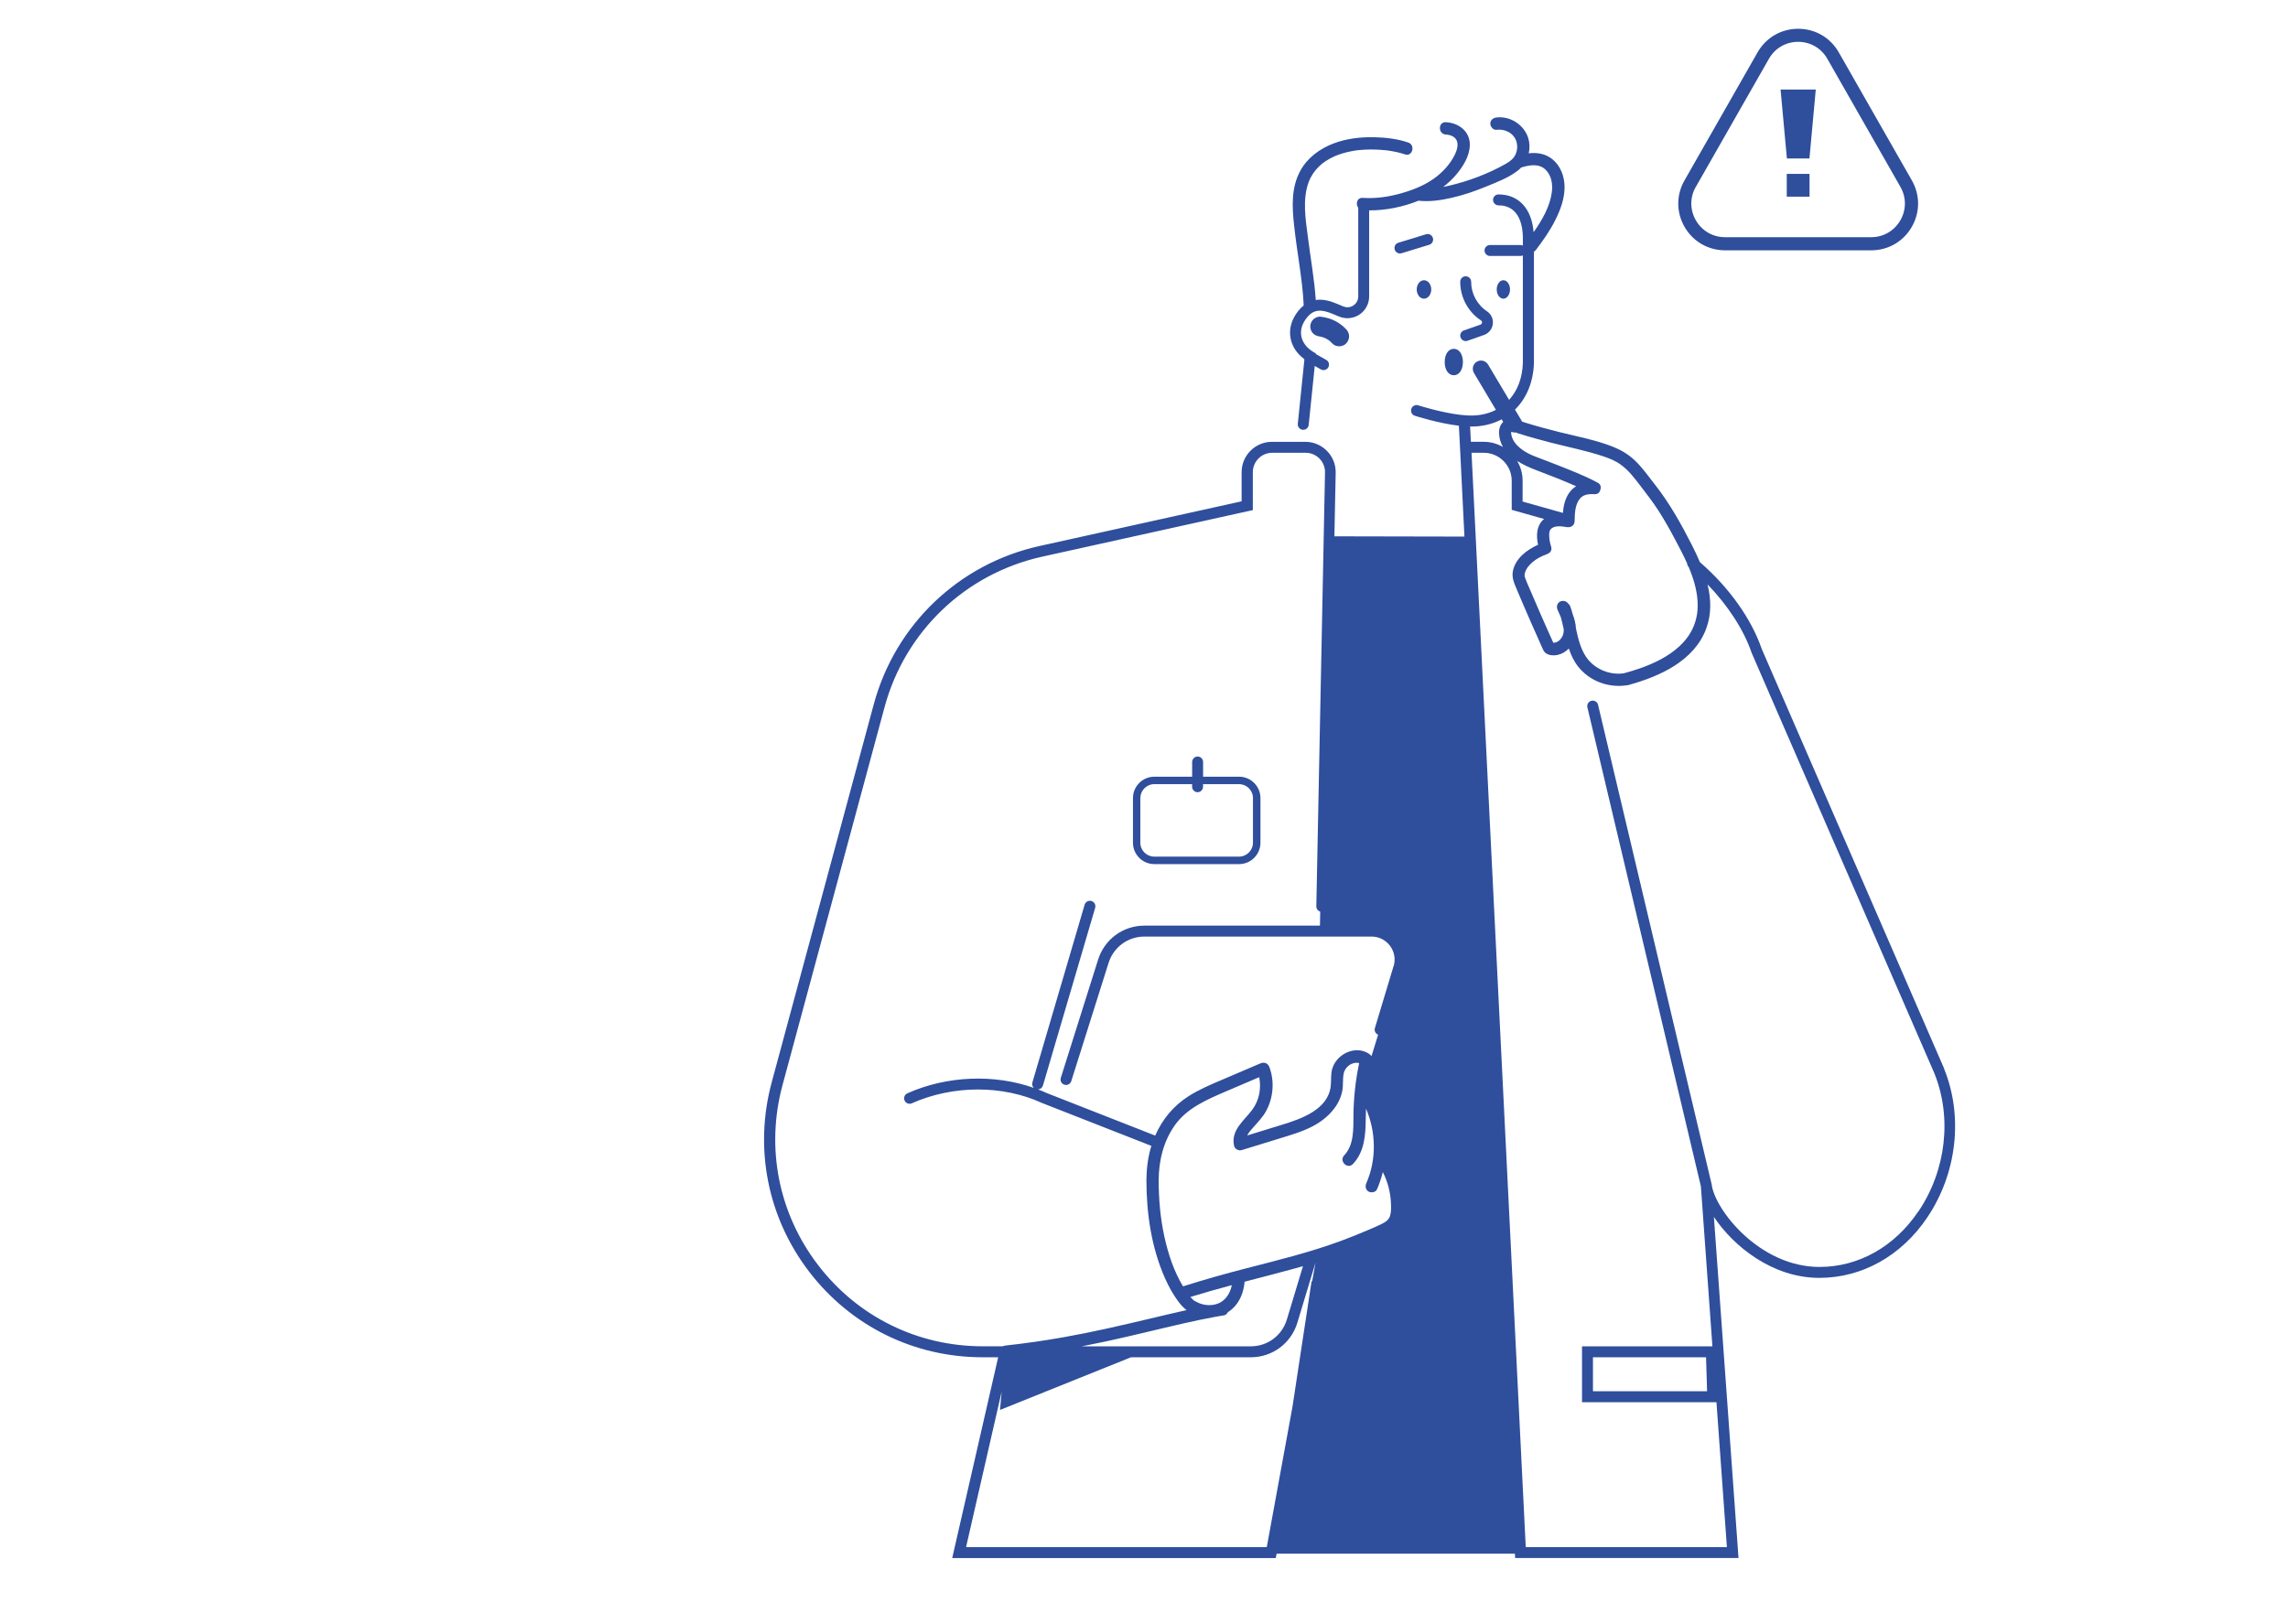 <?xml version="1.0" encoding="UTF-8"?> <svg xmlns="http://www.w3.org/2000/svg" id="Layer_1" data-name="Layer 1" viewBox="0 0 510.24 362.27"><defs><style> .cls-1 { fill: #2f4e9c; } </style></defs><path class="cls-1" d="M384.7,55.84h32.6c3.76,0,7.13-1.94,9.02-5.19,1.89-3.25,1.9-7.14.04-10.4l-16.3-28.57c-1.88-3.29-5.26-5.26-9.05-5.26h0c-3.79,0-7.18,1.97-9.06,5.26l-16.3,28.57c-1.86,3.26-1.85,7.15.04,10.4,1.89,3.25,5.26,5.19,9.02,5.19ZM378.18,41.69l16.3-28.57c1.35-2.37,3.79-3.79,6.52-3.79h0c2.73,0,5.16,1.42,6.51,3.79l16.3,28.57h0c1.34,2.35,1.33,5.14-.03,7.48-1.36,2.34-3.78,3.74-6.49,3.74h-32.6c-2.71,0-5.13-1.4-6.49-3.74-1.36-2.34-1.37-5.14-.03-7.48Z"></path><rect class="cls-1" x="398.46" y="38.79" width="5.08" height="5.08"></rect><polygon class="cls-1" points="403.52 35.35 404.93 19.98 397.08 19.98 398.49 35.35 403.52 35.35"></polygon><path class="cls-1" d="M433.57,238.4l-40.68-93.61c-2.32-6.77-7.32-13.78-13.8-19.39-.56-1.32-1.17-2.61-1.8-3.84-2.38-4.69-4.95-9.29-8.21-13.44-1.46-1.86-2.82-3.82-4.54-5.45-1.44-1.35-3.05-2.3-4.86-3.02-3.82-1.51-7.94-2.27-11.91-3.26-2.6-.65-5.2-1.35-7.76-2.15-.2-.06-.4-.13-.6-.2-.04-.11-.09-.21-.15-.31l-1.41-2.36c2.59-2.53,4.09-6.16,4.23-10.37v-24.85c.18-.12.35-.27.49-.46,1.58-2.09,3.11-4.26,4.28-6.61,1.15-2.3,2.1-4.86,2.06-7.47-.03-2.27-.9-4.62-2.7-6.08-1.56-1.26-3.42-1.55-5.29-1.33.25-1.1.23-2.27-.11-3.39-.92-2.96-4.01-4.98-7.09-4.6-.74.09-1.37.57-1.37,1.37,0,.67.64,1.47,1.37,1.37,1.91-.24,3.91.75,4.47,2.68.26.92.19,1.94-.21,2.81-.44.98-1.28,1.59-2.19,2.11-3.89,2.21-8.3,3.86-12.65,4.88-.43.1-.87.19-1.3.27,1.07-.82,2.07-1.74,2.93-2.77,1.53-1.84,2.96-4.1,3.01-6.57.06-3.07-2.48-4.95-5.34-5.1-1.77-.1-1.77,2.66,0,2.75.93.05,2.02.42,2.42,1.34.43.98.02,2.24-.42,3.15-1.06,2.16-2.79,4.02-4.75,5.4-1.23.86-2.54,1.54-3.91,2.1-.13.03-.26.08-.37.15-.91.35-1.83.66-2.78.93-2.85.82-5.76,1.25-8.72,1.06-1.31-.09-1.64,1.39-1.01,2.22v19.76c0,.82-.39,1.55-1.07,2.01-.68.46-1.51.54-2.27.22l-1.52-.63c-1.3-.54-2.94-1.05-4.61-.8-.32-4.63-1.15-9.22-1.73-13.82-.53-4.14-1.31-8.57.16-12.54.46-1.23,1.28-2.45,2.27-3.41.59-.57.9-.81,1.49-1.2.62-.41,1.26-.75,1.93-1.06.18-.09.22-.1.23-.1.16-.07.34-.13.5-.2.36-.13.73-.26,1.09-.37.7-.21,1.4-.38,2.12-.51.84-.16,1.1-.19,1.93-.26.71-.06,1.43-.1,2.14-.1.78,0,1.55.01,2.32.07.39.02.78.06,1.16.1.18.02.35.04.53.06.06,0,.27.04-.02,0,.09.01.19.02.28.04,1.18.19,2.36.43,3.49.82,1.67.57,2.39-2.08.73-2.65-2.39-.82-5-1.12-7.52-1.18-3.09-.07-6.29.29-9.19,1.41-3.04,1.17-5.75,3.15-7.34,6.04-2.09,3.8-1.86,8.09-1.4,12.26.63,5.94,1.85,11.84,2.14,17.81-.43.34-.85.76-1.25,1.27-1.48,1.88-2.07,3.96-1.69,6.02.33,1.81,1.38,3.42,2.98,4.61.03.06.07.12.11.18l-1.47,14.32c-.07.67.42,1.27,1.09,1.34.04,0,.08,0,.13,0,.62,0,1.15-.47,1.21-1.1l1.35-13.14,1.36.77c.19.11.4.16.6.16.43,0,.84-.22,1.06-.62.33-.59.13-1.33-.46-1.66l-2.29-1.29v-.12s-.65-.4-.65-.4c-1.43-.86-2.36-2.1-2.62-3.49-.25-1.35.17-2.76,1.21-4.08,1.6-2.06,3.43-1.85,5.68-.92l1.52.63c1.5.62,3.21.46,4.56-.44,1.35-.9,2.16-2.41,2.16-4.04v-19.2c3.69.02,7.53-.75,11-2.16,2.43.28,4.93-.09,7.29-.62,2.68-.6,5.3-1.5,7.84-2.55,2.36-.97,5-1.96,7.03-3.55.27-.21.53-.45.76-.7.05,0,.09-.01.14-.03,1.8-.54,3.89-.88,5.34.59,1.28,1.3,1.57,3.21,1.34,4.96-.43,3.23-2.16,6.22-4.07,8.93-.4-5.23-3.32-8.43-7.82-8.43-.67,0-1.22.55-1.22,1.22s.55,1.22,1.22,1.22c4.9,0,5.43,5.07,5.43,7.25v1.72c-.16-.08-.34-.12-.53-.12h-6.8c-.67,0-1.22.55-1.22,1.22s.55,1.22,1.22,1.22h6.8c.19,0,.37-.05.53-.12v23.97c-.11,3.35-1.17,6.17-3.07,8.25l-4.69-7.87c-.52-.87-1.64-1.16-2.51-.64-.87.52-1.15,1.64-.64,2.51l4.9,8.23c-2,1.03-4.36,1.45-6.97,1.2l-.98-.09c-4.24-.49-9.33-2.1-9.38-2.12-.64-.21-1.33.15-1.54.79-.21.64.15,1.33.79,1.54.23.07,5.35,1.7,9.82,2.22l.19,3.58h0l1.05,21.15-29-.06.29-14.31c0-3.73-3.04-6.77-6.77-6.77h-7.44c-3.73,0-6.77,3.04-6.77,6.77v6.5l-45.06,9.97c-18,3.98-32.17,17.52-36.98,35.33l-22.75,84.29c-3.98,14.74-.93,30.15,8.35,42.27,9.29,12.12,23.37,19.08,38.64,19.08h3.51l-10.25,44.79h72.16l.18-.97h53.15l.05.96h49.81l-5.49-76.09c4.35,6.54,13.05,13.6,23.51,13.6,9.53,0,18.31-4.91,24.07-13.47,6.63-9.85,8.07-22.56,3.75-33.19ZM292.61,285.83h-.12l-4.26,27.99-5.73,31.29h-67.06l7.93-34.65-.36,4.06,29.21-11.75h26.71c4.82,0,8.99-3.1,10.39-7.71l4.06-13.44s0,0,0,0l-.76,4.21ZM270.67,293.81c.25-.03.49-.08.73-.13.53-.09,1.05-.19,1.58-.27.39-.06.69-.36.85-.71.34-.21.67-.44.97-.72,1.72-1.53,2.57-3.81,2.75-6.06,3.82-1,7.65-1.98,11.46-3.03.52-.14,1.04-.3,1.56-.44l-3.59,11.9c-1.08,3.58-4.31,5.98-8.05,5.98h-37.69c1.72-.33,3.43-.68,5.14-1.04,5.95-1.28,11.86-2.78,17.8-4.13,2.15-.49,4.31-.94,6.49-1.34ZM265.47,289.32c3.06-.95,6.14-1.81,9.23-2.64-.26,1.31-.88,2.58-1.92,3.43-.62.51-1.35.81-2.12.94-.06,0-.11.02-.17.03-.79.12-1.62.06-2.39-.15-.65-.17-1.17-.46-1.76-.76,0,0,0,0-.01,0-.09-.08-.19-.16-.28-.24-.2-.18-.38-.37-.56-.57-.01-.01-.02-.02-.03-.04ZM310.01,271.2c-.3.96-1.08,1.43-1.94,1.86-1,.5-2.05.93-3.07,1.37-1.97.84-3.95,1.64-5.96,2.38-6.88,2.55-13.99,4.28-21.08,6.11-4.74,1.22-9.46,2.55-14.14,4.03-2.03-3.38-3.28-7.13-4.14-11.03-.92-4.15-1.28-8.4-1.29-12.64h0c.02-4.37,1.08-8.74,3.65-12.33,2.69-3.76,7.06-5.64,11.17-7.41,2.54-1.08,5.07-2.17,7.6-3.25.5,2.52,0,5.18-1.56,7.28-1.84,2.47-4.8,4.53-4.04,8.03.15.71,1.01,1.17,1.69.96,2.82-.87,5.64-1.73,8.46-2.6,2.5-.77,5.03-1.5,7.36-2.71,2.13-1.11,4.04-2.68,5.34-4.71.6-.96,1.07-2.06,1.28-3.18.24-1.26.06-2.57.3-3.82.3-1.64,1.94-2.75,3.46-2.39-.8,3.82-1.23,7.71-1.27,11.62-.03,2.99.16,6.63-2.06,8.95-1.22,1.28.72,3.22,1.94,1.94,2.57-2.68,2.82-6.44,2.86-9.97,0-.8.03-1.59.06-2.39,2.25,5.23,2.38,11.36.08,16.62-.3.68-.2,1.48.49,1.88.58.34,1.58.19,1.88-.49.55-1.25.97-2.54,1.3-3.86.54,1.08.98,2.21,1.28,3.4.27,1.04.45,2.11.51,3.18.06,1.03.13,2.17-.18,3.17ZM310.77,215.53l-4.16,13.81c-.18.61.14,1.25.72,1.48l-1.48,4.79c-.11-.17-.26-.32-.43-.45-2.04-1.44-4.63-1.01-6.49.51-.82.67-1.45,1.57-1.78,2.58-.45,1.34-.22,2.76-.4,4.13-.65,5.13-6.5,7.18-10.71,8.48-2.63.81-5.27,1.62-7.9,2.43.32-.65.84-1.24,1.28-1.73,1.07-1.22,2.22-2.37,2.98-3.81,1.57-2.96,1.86-6.57.68-9.71-.34-.9-1.15-1.19-2.02-.82-2.85,1.22-5.69,2.44-8.54,3.65-2.54,1.09-5.11,2.16-7.44,3.65-3.39,2.15-5.88,5.17-7.46,8.8l-24.24-9.51c-.62-.28-1.24-.55-1.88-.79.49-.04.93-.36,1.08-.86l11.65-39.65c.19-.65-.18-1.33-.83-1.52-.65-.19-1.33.18-1.52.83l-11.65,39.65c-.13.45,0,.91.32,1.21-8.85-3.12-19.38-2.73-28.2,1.21-.62.27-.89,1-.62,1.61.27.62,1,.89,1.61.62,9.15-4.08,20.27-4.12,29.07-.06l24.35,9.55c-.75,2.45-1.07,5.02-1.1,7.57,0,.03,0,.05,0,.09.01,7.43,1.11,14.98,4.12,21.82.88,1.99,1.94,3.9,3.29,5.62.47.59.98,1.11,1.55,1.54-2.8.62-5.59,1.29-8.38,1.95-6.36,1.51-12.73,2.99-19.17,4.12-4.28.76-8.57,1.37-12.89,1.84-.2.02-.39.08-.57.16h-4.47c-14.5,0-27.88-6.6-36.7-18.12-8.82-11.51-11.71-26.15-7.93-40.15l22.75-84.29c4.57-16.93,18.04-29.79,35.15-33.58l46.98-10.39v-8.46c0-2.39,1.94-4.33,4.33-4.33h7.44c2.39,0,4.33,1.94,4.33,4.31l-1.94,96.85c-.01.56.36,1.04.87,1.19l-.06,3.13h-39.13c-4.82,0-8.99,3.1-10.38,7.7l-8.28,26.26c-.2.64.15,1.33.8,1.53.12.04.25.06.37.06.52,0,1-.33,1.16-.85l8.29-26.28c1.08-3.58,4.31-5.98,8.05-5.98h50.63c1.64,0,3.14.76,4.12,2.07.98,1.32,1.27,2.97.8,4.54ZM337.69,96.5c.1,0,.21-.02.31-.04.2.07.4.15.57.21,2.42.78,4.87,1.45,7.32,2.08,3.89,1,7.87,1.78,11.68,3.05,1.42.48,2.66.97,3.9,1.87,1.72,1.25,3.04,2.99,4.32,4.66,1.4,1.83,2.81,3.65,4.06,5.59,1.33,2.07,2.54,4.21,3.69,6.39.94,1.78,1.89,3.55,2.7,5.38.02.29.13.56.34.78.51,1.19.95,2.41,1.3,3.67.38,1.39.6,2.59.68,3.91.04.66.04,1.32,0,1.97-.05.69-.08.95-.24,1.68-.55,2.53-1.81,4.6-3.72,6.39-2.52,2.38-5.78,3.92-9.02,5.05-1.07.37-2.16.7-3.26,1-.03,0-.05.02-.08.03-3.23.55-6.79-.96-8.59-3.72-1.22-1.88-1.73-4.05-2.2-6.24-.05-1.09-.34-2.16-.73-3.2-.15-.58-.33-1.15-.53-1.7-.11-.3-.3-.55-.53-.73-.37-.55-1.24-.68-1.8-.36-.68.42-.8,1.22-.48,1.89.22.47.46.99.68,1.53.26.91.47,1.84.67,2.76,0,.42-.04.83-.18,1.23-.33.95-1.18,1.78-2.15,1.75-.99-2.19-1.97-4.38-2.93-6.59-.81-1.84-1.61-3.68-2.39-5.54-.34-.8-.72-1.6-1-2.42-.02-.05-.06-.24-.08-.29,0-.1,0-.21,0-.31,0-.07,0-.1,0-.12,0,0,.01-.03.02-.08.04-.2.1-.39.16-.59,0,0,.1-.23.2-.4.12-.21.24-.42.38-.6.24-.32.6-.68.92-.97.94-.83,2.1-1.42,3.27-1.83.12-.04.23-.1.33-.17.51-.26.86-.8.63-1.52-.23-.75-.4-1.5-.42-2.28-.02-.51-.05-1.12.28-1.55.81-1.02,2.54-.7,3.64-.53.89.13,1.72-.35,1.74-1.33.04-1.59.05-3.3.93-4.69.82-1.29,2.11-1.4,3.52-1.33.74.04,1.16-.42,1.28-.98.22-.56.1-1.22-.59-1.59-2.99-1.61-6.22-2.83-9.37-4.08-1.45-.57-2.91-1.14-4.37-1.68-1.7-.63-3.43-1.56-4.59-2.99-.45-.56-.81-1.25-.93-1.97-.03-.2-.03-.42-.03-.62.21.08.42.13.65.13ZM338.32,102.81c1.38.89,2.95,1.57,4.41,2.12,2.94,1.11,5.88,2.27,8.76,3.53-.56.36-1.07.81-1.51,1.42-.97,1.34-1.31,2.94-1.45,4.55-.06-.03-.12-.06-.19-.07l-8.79-2.48v-4.65c0-1.62-.45-3.13-1.23-4.43ZM327.85,95.15c2.57.05,4.97-.52,7.04-1.61l.34.58c-.69.62-.98,1.59-.93,2.57.05,1.15.37,2.14.88,3.02-1.27-.73-2.74-1.16-4.32-1.16h-2.84l-.18-3.4ZM427.8,270.23c-5.3,7.88-13.34,12.39-22.04,12.39-13.34,0-23.23-12.67-24.02-18.26,0-.04,0-.09-.02-.13l-25.34-107c-.15-.66-.81-1.06-1.47-.91-.66.16-1.06.81-.91,1.47l25.31,106.86,2.57,35.68h-29.08v12.47h29.98l2.33,32.32h-44.86l-12.09-244.12h2.72c3.44,0,6.24,2.8,6.24,6.24v6.49l7.23,2.04c-.16.13-.32.27-.47.44-1.28,1.41-1.28,3.49-.88,5.31-2.48,1.12-4.93,2.96-5.57,5.67-.3,1.28,0,2.3.48,3.48.59,1.43,1.19,2.85,1.81,4.27,1.14,2.66,2.31,5.3,3.49,7.94.32.72.63,1.46.97,2.17.55,1.13,2.06,1.28,3.19,1.04.94-.2,1.8-.72,2.49-1.42.47,1.41,1.08,2.75,2.03,3.97,2.55,3.29,6.81,4.86,10.89,4.23.02,0,.04,0,.06,0,.09-.01.17-.02.26-.04.06-.01.11-.03.17-.05,6.91-1.92,14.56-5.36,17.23-12.56,1.21-3.25,1.08-6.6.29-9.86,4.55,4.7,8.1,10.16,9.84,15.28l40.72,93.72c4.01,9.87,2.66,21.7-3.53,30.88ZM380.69,310.35h-25.45v-7.58h25.22l.23,7.58Z"></path><path class="cls-1" d="M257.42,192.76h18.9c2.62,0,4.77-2.14,4.77-4.77v-9.96c0-2.63-2.14-4.77-4.77-4.77h-8.02v-3.28c0-.67-.55-1.22-1.22-1.22s-1.22.55-1.22,1.22v3.28h-8.43c-2.63,0-4.77,2.14-4.77,4.77v9.96c0,2.63,2.14,4.77,4.77,4.77ZM254.31,178.03c0-1.71,1.39-3.11,3.11-3.11h8.43v.58c0,.67.55,1.22,1.22,1.22s1.22-.55,1.22-1.22v-.58h8.02c1.71,0,3.11,1.39,3.11,3.11v9.95c0,1.71-1.4,3.11-3.11,3.11h-18.9c-1.71,0-3.11-1.39-3.11-3.11v-9.96Z"></path><path class="cls-1" d="M330.15,72.42l-3.69,1.29c-.64.22-.97.92-.75,1.56.18.5.65.82,1.15.82.13,0,.27-.02.4-.07l3.69-1.3c1.07-.38,1.82-1.32,1.96-2.44.14-1.12-.36-2.21-1.3-2.84-2.21-1.47-3.53-3.93-3.53-6.59,0-.67-.55-1.22-1.22-1.22s-1.22.55-1.22,1.22c0,3.48,1.73,6.7,4.63,8.63.24.16.25.38.23.5-.01.1-.07.34-.35.44Z"></path><path class="cls-1" d="M317.56,62.51c-.9,0-1.62.92-1.62,2.06s.73,2.06,1.62,2.06,1.62-.92,1.62-2.06-.73-2.06-1.62-2.06Z"></path><ellipse class="cls-1" cx="335.26" cy="64.57" rx="1.48" ry="2.06"></ellipse><path class="cls-1" d="M324.21,77.81c-1.2,0-2.03,1.21-2.03,2.95s.84,2.95,2.03,2.95,2.03-1.21,2.03-2.95-.84-2.95-2.03-2.95Z"></path><path class="cls-1" d="M319.54,53.07c-.2-.65-.88-1.01-1.53-.81l-6.17,1.89c-.65.2-1.01.88-.81,1.53.16.53.65.86,1.17.86.12,0,.24-.02.36-.05l6.17-1.89c.65-.2,1.01-.88.81-1.53Z"></path><path class="cls-1" d="M294.04,75.01c.48.07.93.19,1.36.36.35.16.68.35.99.57.24.19.46.4.68.64.39.42.97.67,1.58.67s1.19-.24,1.58-.67c.83-.89.83-2.19.02-3.08h0c-.72-.78-1.58-1.43-2.48-1.89-.99-.51-2.07-.82-3.28-.97-.63-.07-1.3.28-1.65.64-.41.41-.67,1.04-.64,1.6.03.63.27,1.18.67,1.54.4.36.81.51,1.18.58h0s0,0,0,0Z"></path></svg> 